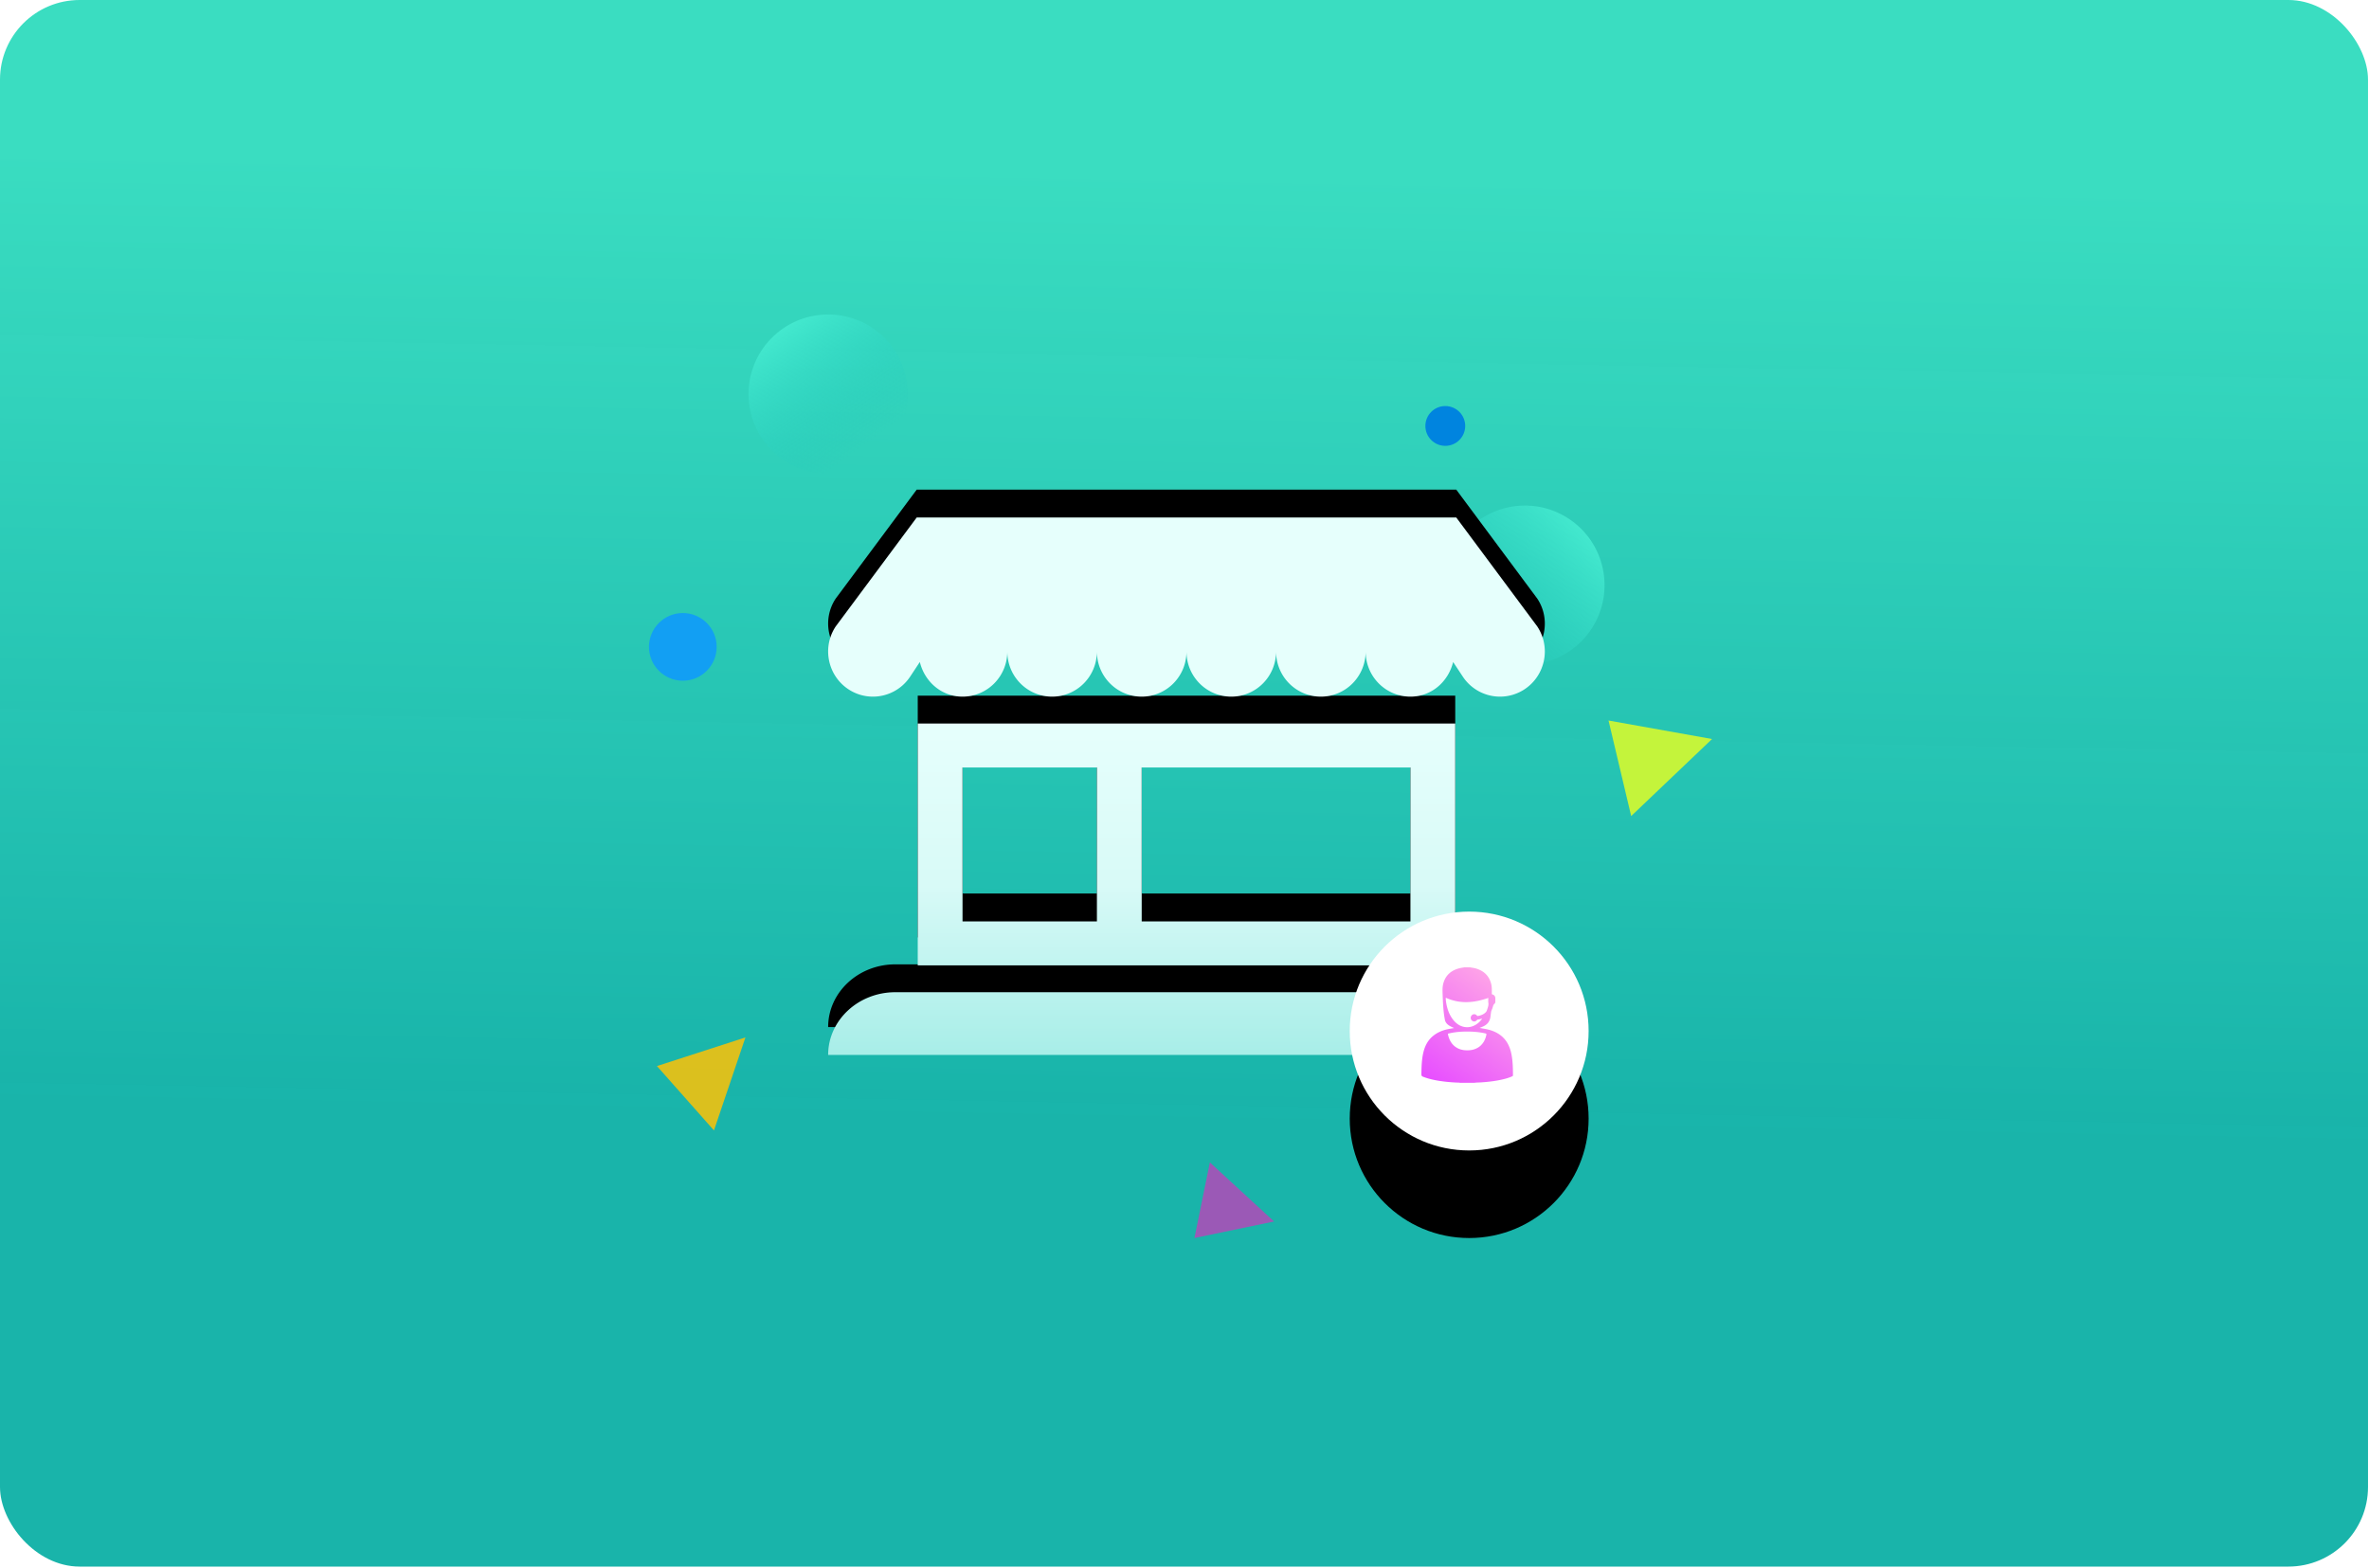<svg width="595" height="394" xmlns="http://www.w3.org/2000/svg" xmlns:xlink="http://www.w3.org/1999/xlink"><defs><linearGradient x1="50%" y1="71.891%" x2="51.782%" y2="10.577%" id="b"><stop stop-color="#16B3A9" stop-opacity=".99" offset="0%"/><stop stop-color="#3ADDC1" offset="100%"/></linearGradient><linearGradient x1="-9.239%" y1="32.463%" x2="111.19%" y2="64.216%" id="c"><stop stop-color="#1EC5BB" stop-opacity="0" offset="0%"/><stop stop-color="#4AF0D3" offset="100%"/></linearGradient><linearGradient x1="50%" y1="38.31%" x2="50%" y2="185.629%" id="g"><stop stop-color="#E6FFFC" offset="0%"/><stop stop-color="#D8FAF7" offset="20.591%"/><stop stop-color="#25CCBF" offset="100%"/></linearGradient><linearGradient x1="75.068%" y1="0%" x2="18.549%" y2="100%" id="j"><stop stop-color="#FFA8E6" offset="0%"/><stop stop-color="#E850FF" offset="100%"/></linearGradient><linearGradient x1="89.585%" y1="50%" x2="-9.239%" y2="32.463%" id="k"><stop stop-color="#1EC5BB" stop-opacity="0" offset="0%"/><stop stop-color="#4AF0D3" offset="100%"/></linearGradient><filter x="-25.3%" y="-38.9%" width="150.6%" height="167.4%" filterUnits="objectBoundingBox" id="e"><feOffset dy="-7" in="SourceAlpha" result="shadowOffsetOuter1"/><feGaussianBlur stdDeviation="14" in="shadowOffsetOuter1" result="shadowBlurOuter1"/><feColorMatrix values="0 0 0 0 0 0 0 0 0 0 0 0 0 0 0 0 0 0 0.082 0" in="shadowBlurOuter1"/></filter><filter x="-168.3%" y="-131.7%" width="436.7%" height="436.7%" filterUnits="objectBoundingBox" id="h"><feOffset dy="22" in="SourceAlpha" result="shadowOffsetOuter1"/><feGaussianBlur stdDeviation="30" in="shadowOffsetOuter1" result="shadowBlurOuter1"/><feColorMatrix values="0 0 0 0 0 0 0 0 0 0 0 0 0 0 0 0 0 0 0.108 0" in="shadowBlurOuter1"/></filter><circle id="i" cx="369" cy="259" r="30"/><rect id="a" x="0" y="0" width="594.752" height="393.533" rx="20"/><path d="M371.125 249.25c9.316 0 16.875 7.055 16.875 15.75H208c0-8.695 7.559-15.75 16.875-15.75h146.25zM365.758 130l20.349 27.373c3.45 5.204 2.054 12.246-3.12 15.723a11.181 11.181 0 01-6.23 1.904 11.208 11.208 0 01-9.37-5.049l-2.418-3.654c-1.208 4.95-5.427 8.703-10.722 8.703-6.218 0-11.25-5.07-11.25-11.338 0 6.267-5.031 11.338-11.25 11.338-6.218 0-11.249-5.07-11.249-11.338 0 6.267-5.032 11.338-11.25 11.338s-11.25-5.07-11.25-11.338c0 6.267-5.031 11.338-11.25 11.338-6.217 0-11.249-5.07-11.249-11.338 0 6.267-5.032 11.338-11.25 11.338-6.217 0-11.25-5.07-11.25-11.338 0 6.267-5.03 11.338-11.249 11.338-5.284 0-9.514-3.754-10.722-8.703l-2.417 3.654A11.222 11.222 0 01219.24 175c-2.143 0-4.318-.62-6.23-1.904-5.163-3.477-6.57-10.519-3.12-15.723L230.24 130h135.52zM286.75 231.455h67.5v-38.66h-67.5v38.66zm-45 0h33.75v-38.66h-33.75v38.66zM230.5 242.5v-60.75h135v60.75h-135z" id="f"/></defs><g fill="none" fill-rule="evenodd"><mask id="d" fill="#fff"><use xlink:href="#a"/></mask><use fill="url(#b)" xlink:href="#a"/><circle fill="url(#c)" mask="url(#d)" transform="rotate(-57 383 147)" cx="383" cy="147" r="20"/><g mask="url(#d)"><use fill="#000" filter="url(#e)" xlink:href="#f"/><use fill="url(#g)" xlink:href="#f"/></g><g mask="url(#d)"><use fill="#000" filter="url(#h)" xlink:href="#i"/><use fill="#FFF" xlink:href="#i"/></g><path d="M368.43 259.138a18.965 18.965 0 00-1.923.066c-.89.072-1.772.204-2.642.415-.099.024-.244.003-.198.215.344 1.57 1.091 2.835 2.56 3.543.825.398 1.71.496 2.612.461 2.346-.091 3.987-1.514 4.473-3.855.053-.257-.007-.335-.244-.388-1.499-.338-3.016-.473-4.637-.457m3.845-3.26c-.213.056-.38.107-.55.144a5.18 5.18 0 01-.544.09c-.123.014-.191.083-.268.17-.233.268-.525.373-.871.278a.9.9 0 01-.653-.79.917.917 0 01.527-.913c.347-.155.717-.076.984.216.075.082.126.168.268.146.629-.099 1.212-.302 1.728-.696.273-.208.482-.452.586-.795.182-.596.442-1.163.336-1.826-.062-.385-.011-.79-.011-1.219-3.576 1.261-7.128 1.57-10.684-.05-.004.507.05.973.132 1.436.281 1.585.833 3.05 1.87 4.285 2.026 2.413 5.233 2.223 7.15-.477M370.326 272h-3.646c-.09-.014-.18-.038-.27-.04a39.028 39.028 0 01-5.11-.473c-1.328-.217-2.635-.514-3.895-1.011-.3-.119-.41-.27-.405-.61.033-1.87.064-3.737.512-5.564.409-1.665 1.18-3.102 2.537-4.162 1.175-.919 2.519-1.42 3.96-1.678l1.22-.219c-.527-.21-.96-.41-1.357-.687-.535-.373-.9-.853-1-1.524-.053-.354-.126-.705-.172-1.06-.238-1.806-.31-3.626-.375-5.445-.03-.84-.042-1.68.185-2.5.586-2.11 2.022-3.279 4.032-3.796.407-.105.828-.155 1.243-.231h1.436c.485.1.98.14 1.459.282 1.923.57 3.274 1.746 3.823 3.775.223.82.196 1.663.184 2.502-.002.145.013.224.185.268.436.11.702.496.704.962.002.255-.004.51.001.764.004.219-.045.44-.201.57-.297.245-.369.584-.467.924a3.813 3.813 0 01-.252.657 1.941 1.941 0 00-.177.646c-.038.309-.093.616-.122.925-.124 1.311-.824 2.16-1.996 2.634-.145.06-.289.122-.433.183l-.314.13 1.352.24c1.336.24 2.602.664 3.729 1.467 1.576 1.122 2.434 2.712 2.853 4.586.412 1.844.44 3.722.451 5.601 0 .16-.083.207-.197.26-.621.29-1.273.49-1.933.66-1.907.493-3.853.718-5.81.857-.578.04-1.16.016-1.733.107" fill="url(#j)" mask="url(#d)"/><circle fill="url(#k)" mask="url(#d)" transform="rotate(44 208 99)" cx="208" cy="99" r="20"/><g mask="url(#d)" fill-rule="nonzero"><g transform="rotate(-180 215 155.5)"><circle fill="#129FF3" cx="258.5" cy="148.5" r="8.5"/><circle fill="#0084DF" cx="67" cy="204" r="5"/><path fill="#C5F43B" opacity=".994" d="M20.313 106L26 130l-26-4.645z"/><path fill="#9B59B6" d="M110 4.156L130 0l-3.871 19z"/><path fill="#F1C10F" opacity=".9" d="M250.681 27.032L265 43.202l-22.225 7.192z"/></g></g></g></svg>